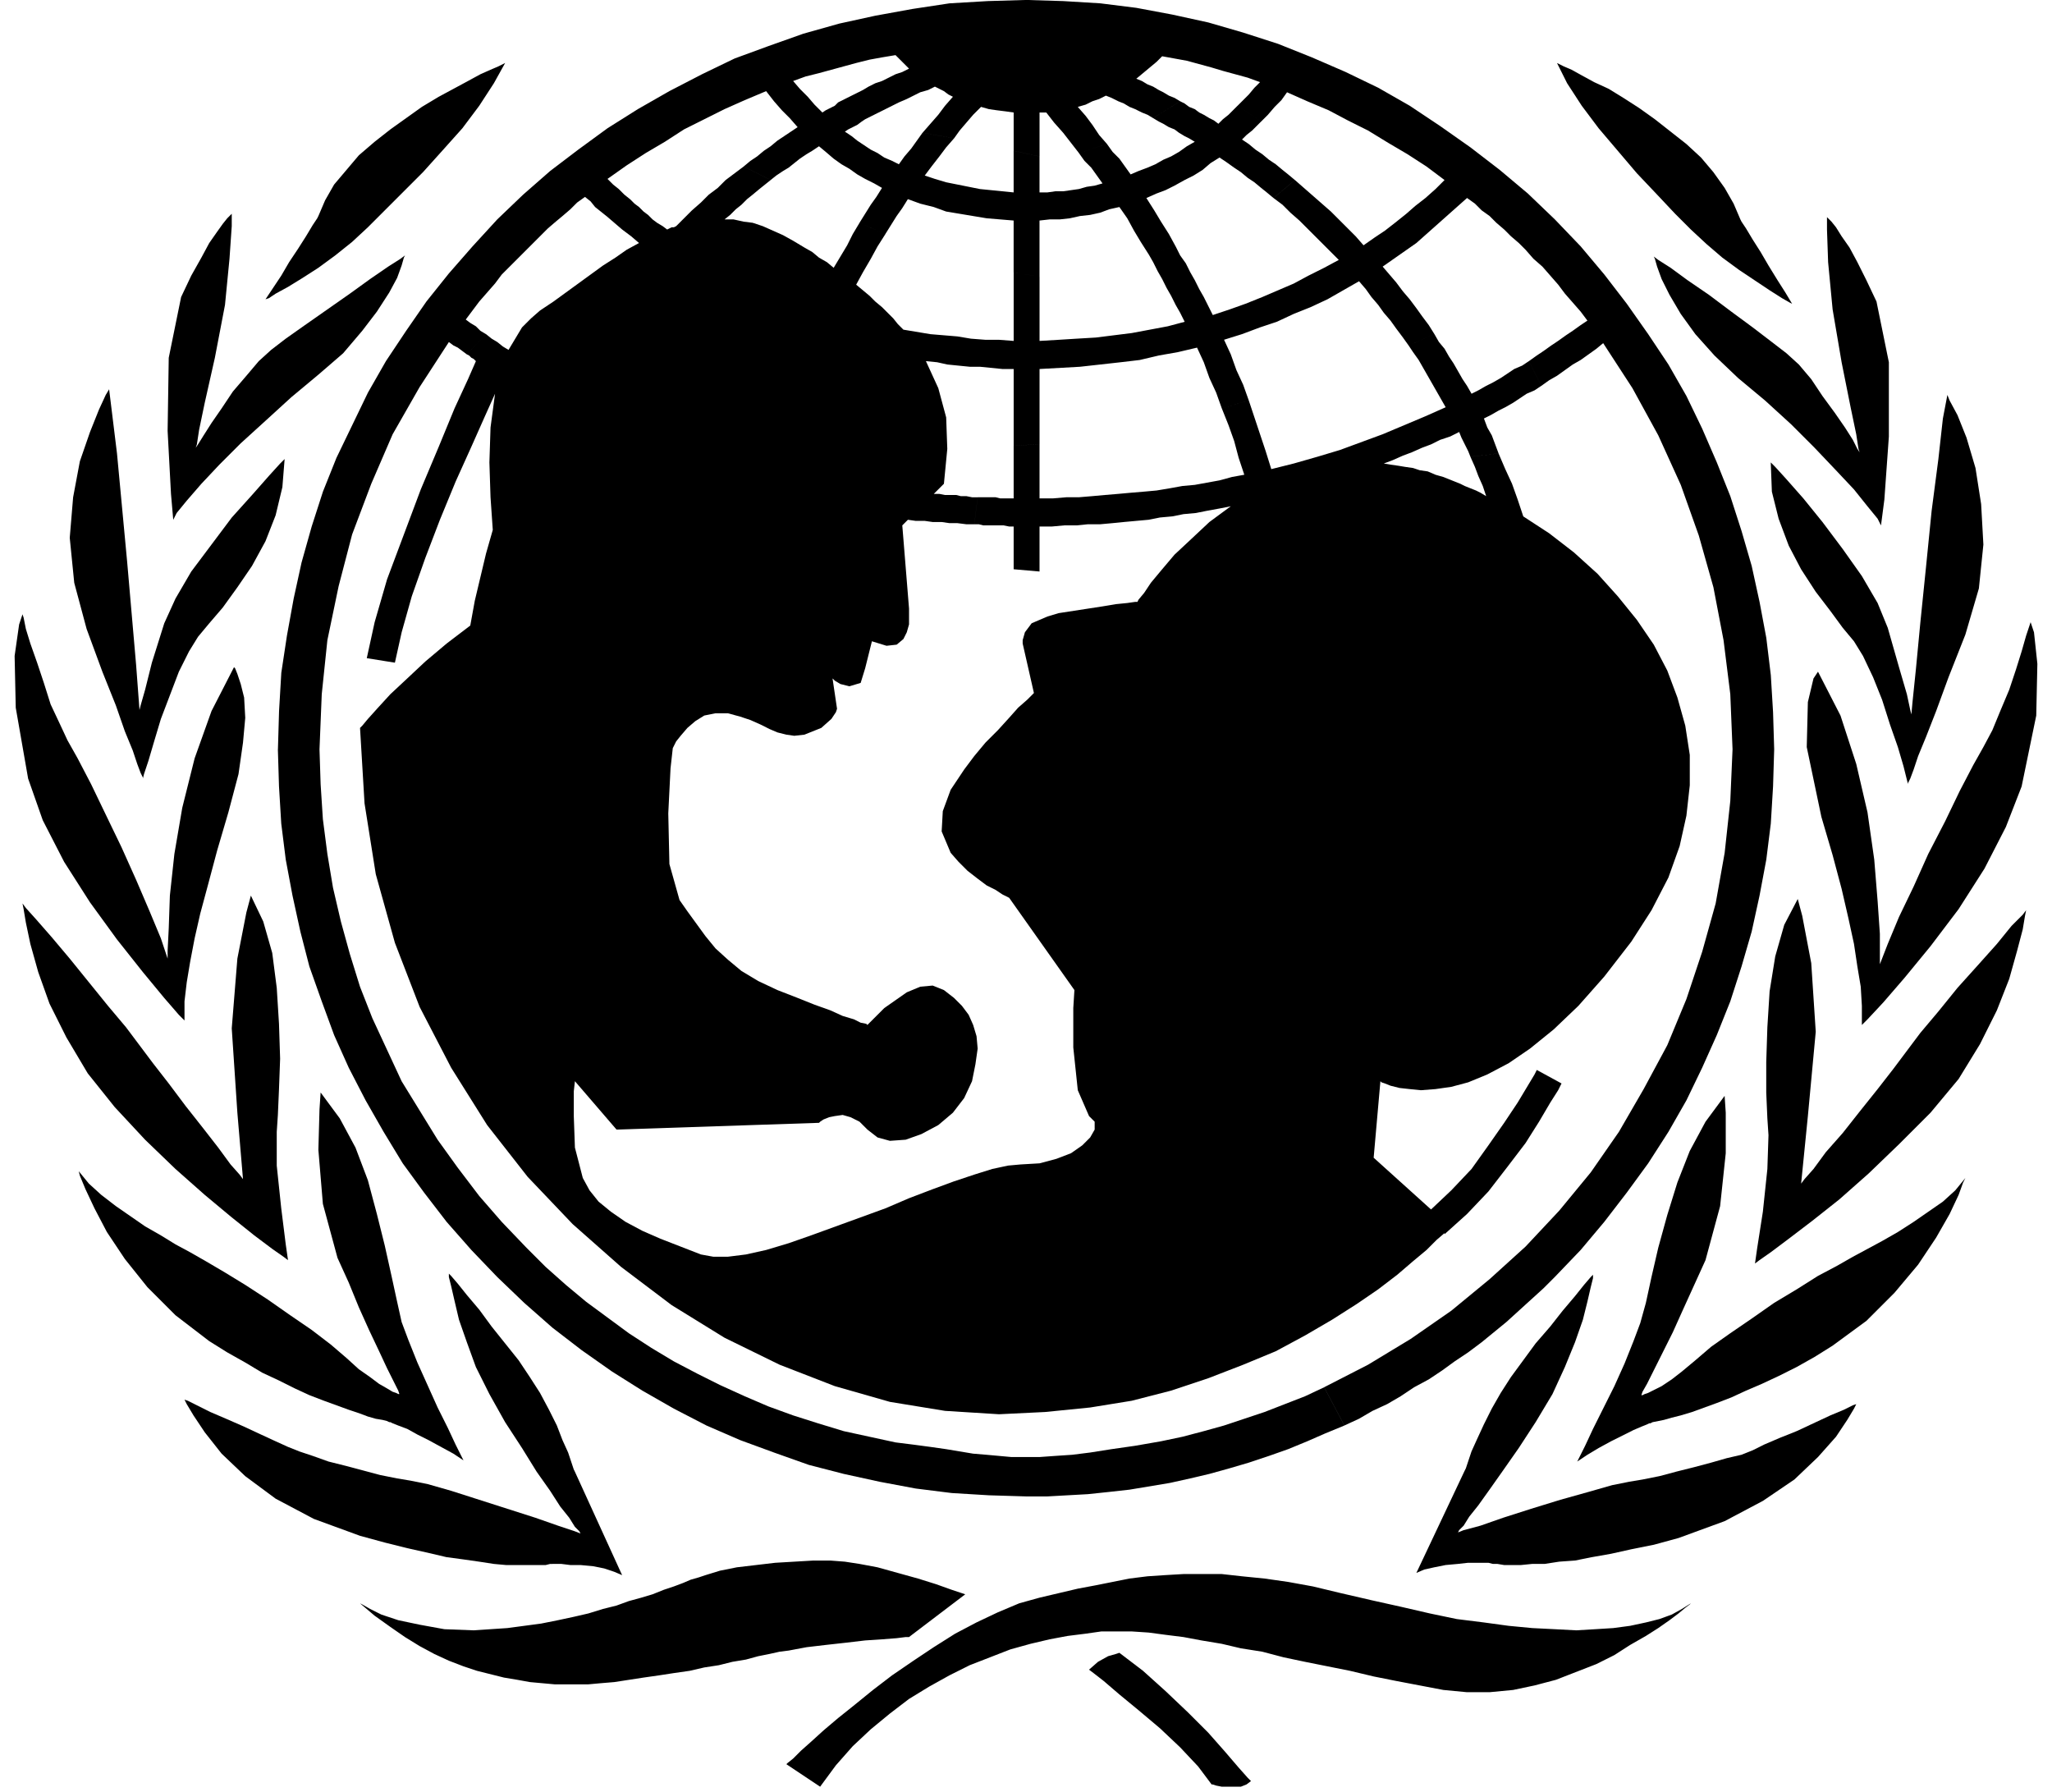 <svg xmlns="http://www.w3.org/2000/svg" width="1.824in" height="1.593in" fill-rule="evenodd" stroke-linecap="round" preserveAspectRatio="none" viewBox="0 0 1824 1593"><style>.pen1{stroke:none}.brush2{fill:#000}</style><path d="m247 666 1 33 2 33 4 32 6 32 7 32 8 31 11 31 11 30 13 29 15 29 16 28 17 28 19 26 20 26 22 25 23 24 24 23 25 22 26 20 27 19 27 17 28 16 29 15 30 13 30 11 31 11 31 8 32 7 32 6 32 4 33 2 33 1h19l18-1 18-1 19-2 18-2 18-3 18-3 18-4 17-4 18-5 17-5 18-6 17-6 17-7 16-7 17-7-18-34-17 8-18 7-18 7-18 6-18 6-18 5-19 5-19 4-23 4-21 3-19 3-16 2-15 1-14 1h-25l-11-1-11-1-12-1-12-2-12-2-14-2-15-2-16-2-23-5-23-5-23-7-22-7-22-8-21-9-22-10-20-10-21-11-20-12-20-13-19-14-19-14-18-15-18-16-17-17-22-23-20-23-19-25-18-25-16-26-16-26-13-28-13-28-11-28-9-29-8-29-7-30-5-30-4-31-2-31-1-31 2-49 5-48 10-48 12-46 17-45 19-44 24-42 26-40 4 3 4 2 4 3 4 3 17-18-5-3-4-4-5-3-4-3 6-8 6-8 7-8 7-8 6-8 7-7 8-8 7-7 6-6 7-7 6-6 7-6 6-5 7-6 6-6 7-5 5 4 4 5 5 4 5 4 21-15-5-4-5-5-5-4-5-5 17-12 17-11 17-10 17-11 18-9 18-9 18-8 19-8 7 9 7 8 7 7 7 8-6 4-6 4-6 4-6 5-6 4-6 5-6 4-6 5 24 12 5-4 6-4 5-3 5-4 5-4 6-4 5-3 6-4 6 5 7 6 7 5 7 4 7 5 7 4 8 4 7 4-5 8-5 7-5 8-5 8 23 10 5-8 5-8 5-7 5-8 11 4 12 3 11 4 12 2 12 2 12 2 12 1 12 1v46l23 4v-50l9-1h9l9-1 9-2 9-1 9-2 8-3 9-2 7 10 6 11 6 10 7 11 24-7-6-11-7-11-6-10-7-11 9-4 8-3 8-4 9-5 8-4 8-5 7-6 8-5 6 4 7 5 6 4 6 5 6 4 6 5 5 4 6 5 19-16-6-5-5-4-6-5-6-4-6-5-6-4-6-5-6-4 4-4 5-4 4-4 4-4-21-14-4 4-4 4-5 4-4 4-4-3-4-2-5-3-4-2-4-3-5-2-4-3-4-2-24 15 5 3 4 2 5 3 5 2 4 3 5 3 4 2 5 3-7 4-7 5-7 4-7 3-7 4-7 3-8 3-7 3-5-7-5-7-6-6-5-7-25 8 5 7 6 6 5 7 5 7-7 2-7 1-7 2-7 1-7 1h-7l-7 1h-7v-32l-23-5v37l-10-1-10-1-10-1-10-2-10-2-10-2-10-3-9-3 6-8 7-9 6-8 7-8-28-5-5 7-5 7-6 7-5 7-6-3-7-3-6-4-6-3-6-4-6-4-5-4-6-4 3-2 4-2 4-2 4-3 3-2 4-2 4-2 4-2-20-17-4 2-4 2-4 2-4 2-3 3-4 2-4 2-3 2-7-7-6-7-7-7-6-7 11-4 12-3 11-3 11-3 11-3 12-3 11-2 12-2 3 3 3 3 3 3 3 3-6 3-6 2-6 3-6 3-6 2-6 3-5 3-6 3 20 17 6-3 6-3 6-3 7-3 6-3 6-3 7-2 6-3 4 2 4 2 4 3 4 2-7 8-6 8-7 8-7 8 28 5 5-7 6-7 6-7 7-7 7 2 7 1 8 1 7 1v34l23 5v-39h6l7 9 8 9 7 9 7 9 25-8-7-8-6-9-6-8-7-8 7-2 6-3 6-2 6-3 5 2 6 3 5 2 5 3 5 2 6 3 5 2 5 3 24-15-5-3-5-2-5-3-4-2-5-3-5-2-5-3-5-2 6-5 6-5 6-5 5-5 11 2 11 2 11 3 11 3 10 3 11 3 11 3 11 4-5 5-5 6-5 5-5 5 21 14 6-6 6-7 6-6 5-7 18 8 19 8 17 9 18 9 18 11 17 10 17 11 16 12-8 8-9 8-9 7-8 7-10 8-9 7-9 6-10 7-7-8-7-7-8-8-7-7-8-7-8-7-8-7-8-7-19 16 8 6 7 7 8 7 7 7 7 7 7 7 7 7 7 7-13 7-14 7-13 7-14 6-14 6-15 6-14 5-15 5-4-8-4-8-4-7-4-8-4-7-4-8-5-7-4-8-24 7 4 7 4 8 4 7 4 8 4 7 4 8 4 7 4 8-15 4-16 3-16 3-16 2-16 2-17 1-16 1-17 1v-57l-23-4v61l-13-1h-12l-13-1-12-2-12-1-12-1-12-2-12-2-5-5-4-5-5-5-5-5-6-5-5-5-6-5-6-5 6-11 7-12 6-11 7-11-23-10-6 10-5 10-6 10-6 10-6-5-7-4-6-5-7-4-10-6-9-5-9-4-9-4-9-3-8-1-9-2h-8l5-4 5-5 5-4 5-5 5-4 6-5 5-4 5-4-24-12-8 6-8 6-7 7-8 6-7 7-8 7-7 7-7 7-2 1h-2l-2 1-2 1-4-3-5-3-4-3-4-4-4-3-4-4-4-3-4-4-21 15 7 6 7 6 8 6 7 6-11 6-10 7-11 7-11 8-11 8-11 8-11 8-12 8-8 7-8 8-6 10-6 10-5-3-5-4-5-3-5-4-17 18 2 1 2 2 2 1 2 2-7 16-12 26-14 34-16 38-15 40-15 40-11 38-7 32 25 4 6-27 9-32 12-34 13-34 14-34 14-31 12-27 9-20-4 30-1 31 1 31 2 29-6 21-5 21-5 21-4 22-21 16-19 16-16 15-15 14-11 12-9 10-5 6-2 2 4 67 10 63 17 61 22 57 28 54 32 51 36 46 40 42 43 38 45 34 47 29 49 24 49 19 49 14 49 8 48 3 41-2 40-4 37-6 35-9 33-11 31-12 29-12 26-14 24-14 22-14 19-13 17-13 14-12 12-10 9-9 7-6v1l20-18 19-20 17-22 16-21 12-19 10-17 7-11 3-6-22-12-2 4-6 10-9 15-12 18-14 20-15 21-18 19-18 17-51-46 6-68 1 1 3 1 5 2 8 2 9 1 10 1 13-1 14-2 15-4 17-7 19-10 19-13 21-17 22-21 23-26 24-31 18-28 15-29 10-28 6-27 3-27v-27l-4-26-7-25-9-24-12-23-15-22-17-21-18-20-21-19-22-17-23-15-5-15-5-14-6-13-6-14-25 3 4 9 3 8 4 9 3 9-5-3-4-2-5-2-5-2-4-2-5-2-5-2-5-2-7-2-7-3-7-1-6-2-7-1-6-1-7-1-6-1 8-3 9-4 8-3 9-4 8-3 8-4 9-3 8-4 2 5 3 6 3 6 2 5 25-3-3-8-3-8-4-7-3-8 6-3 7-4 6-3 7-4 6-4 6-4 7-3 6-4-11-22-6 4-7 3-6 4-6 4-7 4-6 3-7 4-6 3-4-7-4-6-4-7-4-7-4-6-4-7-5-6-4-7-23 10 4 6 5 7 4 7 4 7 4 7 4 7 4 7 4 7-18 8-19 8-19 8-19 7-19 7-20 6-21 6-20 5-5-16-5-15-5-15-5-15-24 7 6 15 5 14 4 15 5 15-11 2-11 3-11 2-11 2-11 1-11 2-12 2-11 1-12 1-11 1-12 1-11 1-12 1h-11l-12 1h-12v-48l-23 1v47h-12l-4-1h-16l-3 24h4l4 1h18l5 1h4v38l23 2v-40h11l11-1h11l10-1h11l11-1 10-1 11-1 11-1 10-2 11-1 10-2 11-1 10-2 11-2 10-2-19 14-16 15-15 14-11 13-10 12-6 9-5 6-1 2h-2l-7 1-10 1-12 2-13 2-13 2-13 2-10 3-14 6-6 8-2 7v3l10 44-2 2-4 4-8 7-8 9-10 11-11 11-10 12-9 12-12 18-7 19-1 18 8 19 7 8 8 8 9 7 8 6 8 4 6 4 4 2 2 1 58 82-1 16v35l4 38 10 23 5 5v7l-4 7-7 7-10 7-13 5-15 4-17 1-11 1-14 3-16 5-18 6-19 7-21 8-21 9-22 8-22 8-22 8-20 7-20 6-18 4-16 2h-13l-11-2-18-7-18-7-16-7-15-8-13-9-11-9-8-10-6-11-7-27-1-28v-22l1-9 37 43 180-6 1-1 3-2 5-2 5-1 7-1 7 2 8 4 7 7 9 7 11 3 14-1 14-5 15-8 13-11 10-13 7-15 3-15 2-14-1-11-3-10-4-9-6-8-7-7-9-7-10-4-11 1-12 5-10 7-10 7-8 8-5 5-2 2-1-1-5-1-6-3-10-3-11-5-14-5-15-6-18-7-17-8-15-9-12-10-11-10-9-11-8-11-8-11-7-10-9-32-1-45 2-40 2-18 1-2 2-4 4-5 6-7 7-6 8-5 10-2h11l11 3 9 3 9 4 8 4 7 3 8 2 7 1 9-1 15-6 9-8 4-6 1-3-4-27 2 2 5 3 8 2 10-3 4-13 3-12 2-8 1-4 13 4 9-1 6-5 3-6 2-7v-14l-6-74 5-5 7 1h8l7 1h8l7 1h7l8 1h7l3-24h-5l-5-1h-5l-4-1h-10l-5-1h-5l9-9 3-31-1-28-7-26-11-24 10 1 9 2 10 1 10 1h9l10 1 10 1h10v68l23-1v-67l18-1 18-1 18-2 18-2 17-2 17-4 17-3 17-4 6 13 5 14 6 13 5 14 24-7-5-14-6-13-5-14-6-13 16-5 16-6 15-5 15-7 15-6 15-7 14-8 14-8 6 7 5 7 6 7 5 7 6 7 5 7 6 8 5 7 23-10-5-8-6-8-5-7-6-8-6-7-6-8-6-7-6-7 10-7 10-7 10-7 9-8 9-8 9-8 9-8 9-8 7 5 6 6 7 5 6 6 7 6 6 6 7 6 6 6 7 8 8 7 7 8 7 8 6 8 7 8 7 8 6 8-6 4-7 5-6 4-7 5-6 4-7 5-6 4-7 5 11 22 7-5 7-4 7-5 7-5 7-4 7-5 7-5 6-5 26 40 23 42 20 44 16 45 13 46 9 47 6 48 2 49-2 46-5 46-8 45-12 43-14 42-17 41-21 39-22 38-25 36-28 34-30 32-32 29-34 28-36 25-38 23-39 20 18 34 13-6 12-7 13-6 12-7 12-8 13-7 12-8 11-8 12-8 12-9 11-9 11-9 11-10 11-10 11-10 10-10 23-24 21-25 20-26 19-26 18-28 16-28 14-29 13-29 12-30 10-31 9-31 7-32 6-32 4-32 2-33 1-33-1-33-2-33-4-33-6-32-7-32-9-31-10-31-12-30-13-30-14-29-16-28-18-27-19-27-20-26-21-25-23-24-24-23-25-21-26-20-27-19-27-18-28-16-29-14-30-13-30-12-31-10-31-9-32-7-32-6-32-4-33-2-33-1-34 1-34 2-33 5-33 6-32 7-32 9-31 11-30 11-29 14-29 15-28 16-27 17-26 19-25 19-24 21-23 22-22 24-21 24-20 25-18 26-18 27-16 28-14 29-14 29-12 30-10 31-9 32-7 32-6 33-5 33-2 34-1 34zM449 56l-2 1-4 2-7 3-9 4-11 6-13 7-13 7-15 9-14 10-14 10-14 11-14 12-11 13-11 13-8 14-6 14-1 2-4 6-6 10-7 11-8 12-7 12-8 12-6 9 3-1 6-4 11-6 13-8 14-9 15-11 15-12 14-13 14-14 17-17 18-18 18-20 17-19 15-20 13-20 10-18z" class="pen1 brush2"/><path d="m283 333 22-19 17-20 13-17 11-17 7-13 4-11 2-7 1-2-4 3-11 7-16 11-18 13-20 14-20 14-17 12-13 10-11 10-11 13-12 14-10 15-9 13-7 11-5 8-2 3 1-3 2-13 5-24 9-40 9-47 4-41 2-29v-11l-1 1-3 3-4 5-5 7-7 10-7 13-9 16-9 19-11 54-1 65 3 56 2 23 3-6 9-11 13-15 16-17 19-19 22-20 23-21 24-20z" class="pen1 brush2"/><path d="m127 692 1-4 4-12 5-17 6-20 8-21 8-21 9-18 8-13 10-12 12-14 13-18 13-19 12-22 9-23 6-25 2-25-4 4-10 11-15 17-18 20-18 24-18 24-14 24-10 22-11 35-6 24-4 14-1 4-3-40-8-92-9-96-7-57-3 5-6 13-8 20-9 26-6 32-3 36 4 40 11 41 14 38 12 30 8 23 7 17 4 12 3 8 2 4v1z" class="pen1 brush2"/><path d="M164 907v-17l2-17 3-18 4-21 5-22 7-26 8-30 10-34 9-34 4-28 2-22-1-18-3-12-3-9-2-5-1-1-20 39-15 42-11 44-7 41-4 37-1 29-1 20v7l-6-18-10-24-12-28-13-29-14-29-13-27-12-23-9-16-7-15-8-17-6-19-6-18-6-17-4-13-2-10-1-3-3 9-4 28 1 46 11 63 13 37 19 37 23 36 24 33 23 29 19 23 13 15 5 5z" class="pen1 brush2"/><path d="m256 1120-2-14-4-32-4-38v-30l1-15 1-23 1-27-1-31-2-32-4-31-8-28-11-23-4 15-8 41-5 62 5 75 5 59-3-4-8-9-11-15-14-18-15-19-15-20-14-18-12-16-12-16-16-19-17-21-17-21-16-19-14-16-9-10-3-4 1 5 2 12 4 19 7 25 10 28 15 30 19 32 24 30 27 29 27 26 26 23 24 20 20 16 16 12 10 7 4 3z" class="pen1 brush2"/><path d="m347 1264 2 1 5 2 8 3 9 5 10 5 11 6 11 6 9 6-2-4-5-10-7-15-9-18-9-20-9-20-8-20-6-16-4-18-5-23-6-27-7-28-8-30-11-29-14-26-17-23-1 15-1 36 4 48 13 48 10 22 9 22 9 20 9 19 7 15 6 12 4 8 1 3h-1l-2-1-3-1-5-3-7-4-8-6-10-7-11-10-14-12-17-13-19-13-20-14-20-13-18-11-17-10-14-8-13-7-13-8-14-8-13-9-13-9-13-10-11-10-9-11 1 4 5 12 8 17 11 21 16 24 20 25 25 25 30 23 16 10 16 9 15 9 15 7 14 7 13 6 13 5 11 4 11 4 9 3 8 3 7 2 6 1 4 1 2 1h1z" class="pen1 brush2"/><path d="M491 1390h8l8 1h9l11 1 10 2 9 3 7 3-42-92-1-2-2-6-3-9-5-11-5-13-7-14-8-15-9-14-10-15-12-15-12-15-11-15-11-13-8-10-6-7-2-2v3l2 8 3 13 4 17 7 20 8 22 12 24 14 25 15 23 13 21 12 17 9 14 8 10 5 8 4 4 1 2-5-2-15-5-20-7-25-8-25-8-25-8-21-6-15-3-12-2-15-3-15-4-15-4-16-4-14-5-12-4-10-4-11-5-13-6-15-7-16-7-14-6-12-6-8-4-3-1 2 4 6 10 10 15 15 19 21 20 27 20 34 18 41 15 22 6 20 5 18 4 17 4 15 2 14 2 13 2 11 1h35l4-1h2zM1593 270l-6-10-7-11-8-13-7-12-7-11-6-10-4-6-1-2-6-14-8-14-10-14-11-13-13-12-14-11-14-11-14-10-14-9-13-8-13-6-11-6-9-5-7-3-4-2-2-1 9 18 13 20 15 20 17 20 17 20 18 19 16 17 14 14 14 13 14 12 15 11 15 10 12 8 11 7 7 4 2 1z" class="pen1 brush2"/><path d="m1653 402-2-3-4-8-7-11-9-13-11-15-10-15-11-13-11-10-13-10-17-13-19-14-20-15-19-13-15-11-11-7-4-3 1 2 2 7 4 11 7 14 10 17 13 18 17 19 21 20 24 20 23 21 21 21 19 20 16 17 12 15 9 11 3 6 3-23 4-56v-66l-11-54-9-19-8-16-7-13-7-10-5-8-4-5-3-3-1-1v11l1 29 4 42 8 47 8 40 5 24 2 13 1 3z" class="pen1 brush2"/><path d="m1574 411 1 26 6 24 9 24 11 21 13 20 13 17 11 15 10 12 8 13 9 19 8 20 7 22 7 20 5 17 3 12 1 4v-1l2-4 3-8 4-12 7-17 9-23 11-30 15-38 12-41 4-39-2-36-5-32-8-27-8-20-7-13-2-5-4 21-4 36-6 46-5 50-5 49-4 42-3 29-1 11-1-4-3-14-7-24-10-35-9-22-14-24-17-24-18-24-17-21-15-17-10-11-4-4z" class="pen1 brush2"/><path d="M1671 857v-27l-2-29-3-37-6-42-10-43-14-43-20-39-4 6-5 21-1 40 13 62 10 34 8 30 6 26 5 23 3 20 3 18 1 17v17l5-5 14-15 19-22 23-28 25-33 23-36 19-37 14-36 13-63 1-46-3-28-3-9-1 3-3 9-4 14-5 16-6 18-8 19-7 17-8 15-9 16-12 23-13 27-15 29-13 29-13 27-10 24-7 18z" class="pen1 brush2"/><path d="m1601 1052 6-60 7-75-4-61-8-42-4-15-12 23-8 28-5 31-2 32-1 31v27l1 23 1 15-1 30-4 38-5 32-2 14 4-3 10-7 16-12 21-16 24-19 26-23 27-26 28-28 25-30 19-31 15-30 11-28 7-25 5-19 2-12 1-5-3 4-10 10-13 16-17 19-18 20-17 21-16 19-12 16-12 16-14 18-16 20-15 19-15 17-11 15-8 9-3 4z" class="pen1 brush2"/><path d="m1647 1117-14 8-17 9-19 12-20 12-20 14-19 13-17 12-14 12-12 10-9 7-9 6-6 3-6 3-3 1-2 1h-1l1-3 4-7 6-12 8-16 9-18 9-20 10-22 10-22 13-48 5-47v-36l-1-15-17 23-14 26-11 28-9 29-8 29-6 26-5 23-5 18-6 16-8 20-9 20-10 20-9 18-7 15-5 10-2 4 9-6 10-6 11-6 10-5 10-5 7-3 5-2 2-1h1l2-1 5-1 5-1 7-2 8-2 10-3 11-4 11-4 13-5 13-6 14-6 15-7 16-8 16-9 16-10 30-22 25-25 21-25 16-24 12-21 8-17 4-11 2-4-9 11-11 10-13 9-13 9-14 9-14 8-13 7-13 7z" class="pen1 brush2"/><path d="m1448 1317-15 3-21 6-25 7-26 8-25 8-20 7-15 4-5 2 1-2 4-4 5-8 8-10 10-14 12-17 14-20 15-23 15-25 11-24 9-22 7-20 4-16 3-13 2-8v-3l-2 2-6 7-8 10-11 13-11 14-13 15-11 15-11 15-9 14-8 14-7 14-6 13-5 11-3 9-2 6-1 2-43 91 7-3 9-2 10-2 11-1 9-1h18l4 1h4l6 1h15l10-1h11l13-2 14-1 15-3 17-3 18-4 20-4 22-6 41-15 34-18 28-19 21-20 16-18 10-15 6-10 2-4-3 1-8 4-12 5-15 7-15 7-15 6-14 6-10 5-10 4-13 3-14 4-15 4-16 4-15 4-15 3-12 2zm-640 138 50-38-3-1-9-3-14-5-16-5-18-5-18-5-16-3-13-2-13-1h-15l-17 1-17 1-17 2-17 2-15 3-13 4-6 2-7 2-7 3-8 3-9 3-10 4-10 3-11 3-11 4-12 3-13 4-13 3-14 3-15 3-15 2-15 2-30 2-26-1-22-4-19-4-15-5-10-5-7-4-2-1 13 11 14 10 13 9 13 8 13 7 13 6 13 5 12 4 12 3 12 3 12 2 11 2 11 1 11 1h30l11-1 12-1 13-2 13-2 14-2 13-2 14-2 13-3 13-2 12-3 12-2 11-3 10-2 9-2 8-1 16-3 17-2 18-2 17-2 15-1 13-1 8-1h3zm410-33-26-6-25-6-22-4-21-3-20-2-18-2h-34l-17 1-15 1-16 2-15 3-15 3-16 3-17 4-17 4-18 5-19 8-19 9-19 10-19 12-18 12-19 13-17 13-16 13-15 12-13 11-11 10-9 8-7 7-5 4-1 1 30 20 14-19 15-17 16-15 17-14 17-13 18-11 18-10 18-9 18-7 18-7 18-5 17-4 16-3 16-2 14-2h27l15 1 15 2 16 2 16 3 18 3 17 4 19 3 19 5 19 4 20 4 20 4 21 5 20 4 21 4 21 4 21 2h20l21-2 19-4 19-5 18-7 18-7 16-8 14-9 14-8 11-7 10-7 8-6 6-5 4-3 1-1-8 5-9 5-11 4-12 3-14 3-15 2-16 1-17 1-19-1-20-1-21-2-22-3-24-3-24-5-26-6-27-6z" class="pen1 brush2"/><path d="m995 1469-3 1-7 2-9 5-8 7 4 3 9 7 14 12 17 14 19 16 18 17 16 17 12 16h1l3 1 5 1h17l5-2 4-3-3-3-8-9-12-14-15-17-18-18-20-19-20-18-21-16z" class="pen1 brush2"/></svg>
